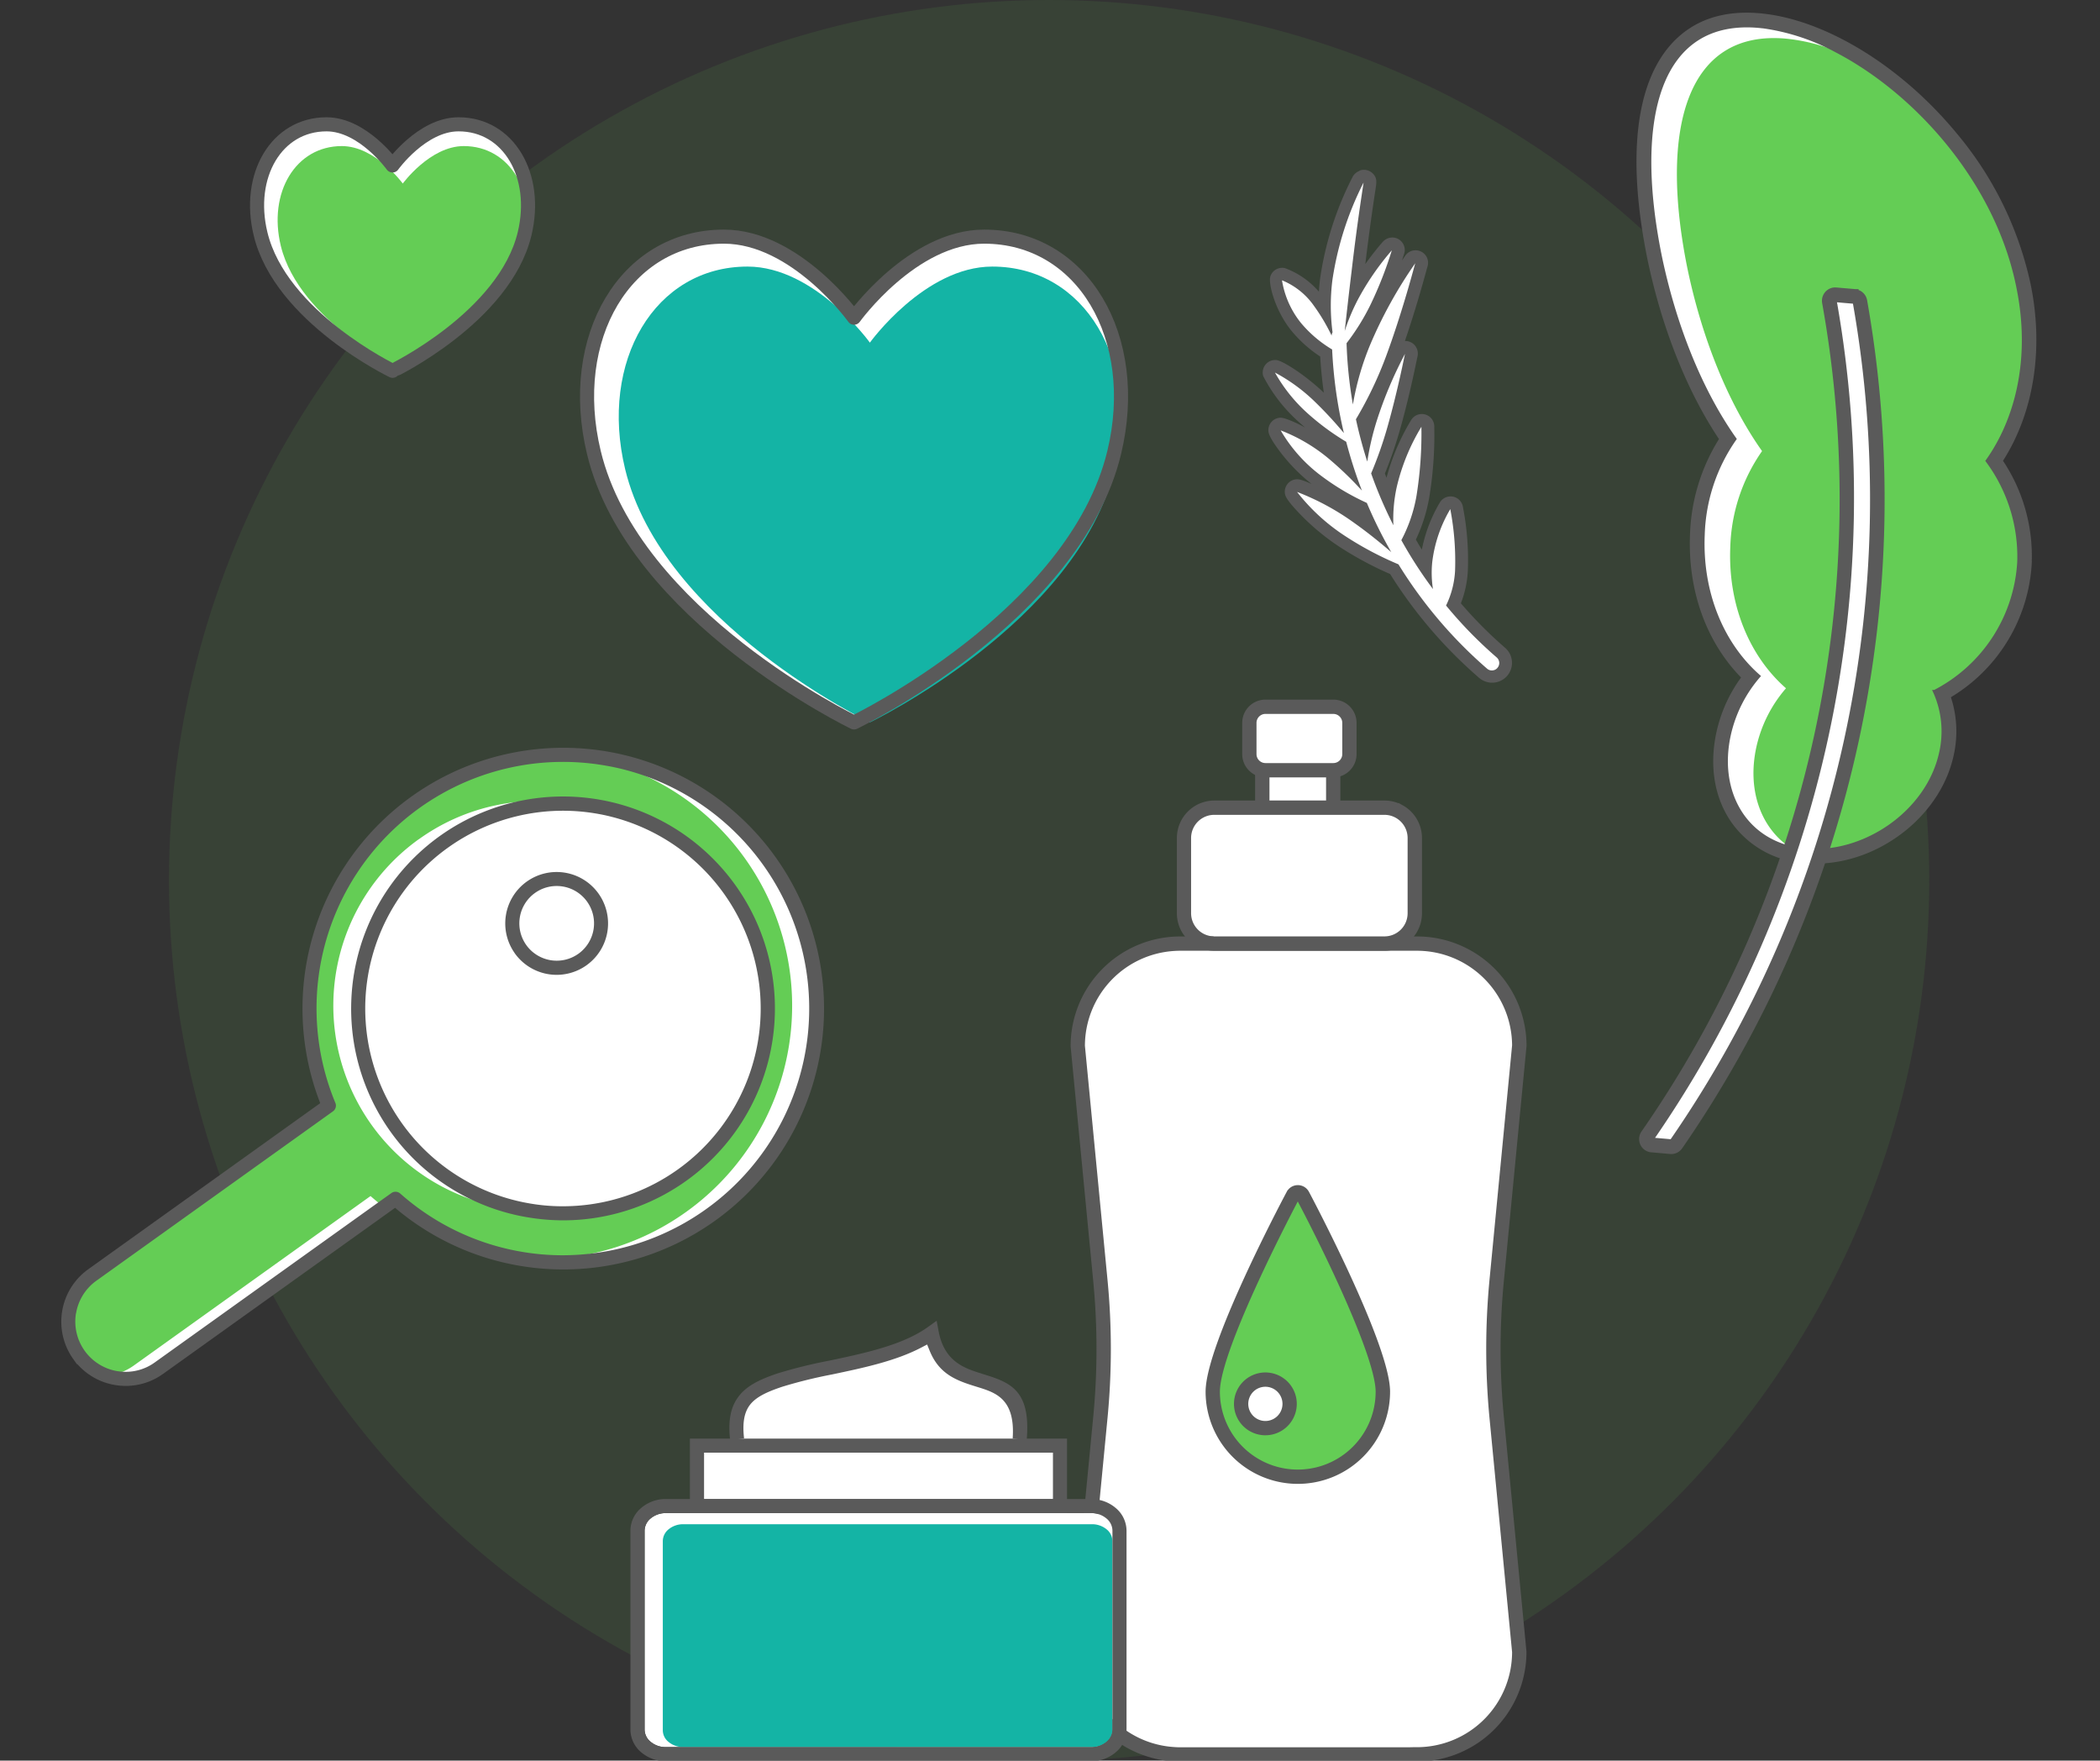 <svg xmlns="http://www.w3.org/2000/svg" xmlns:xlink="http://www.w3.org/1999/xlink" width="298.25" height="250" viewBox="0 0 298.25 250"><rect x="0" y="0" width="298.25" height="250" fill="#333333" stroke="none"/><defs><clipPath id="a"><rect width="298.25" height="250" transform="translate(2524 1259)" fill="#fff" stroke="#707070" stroke-width="1"/></clipPath></defs><g transform="translate(-2524 -1259)" clip-path="url(#a)"><g transform="translate(1587 -2140)"><circle cx="125" cy="125" r="125" transform="translate(961 3399)" fill="#64cd55" opacity="0.1"/><g transform="translate(1086.01 3525.041)"><g transform="translate(-140.01 -124.041)"><path d="M201.01,129.37a3.687,3.687,0,0,1-3.69,3.69H173.15a3.694,3.694,0,0,1-3.69-3.69V118.69a3.694,3.694,0,0,1,3.69-3.69h24.17a3.694,3.694,0,0,1,3.69,3.69Z" transform="translate(-9.806 -1.698)" fill="#fff"/><path d="M202.07,248.2H168.41a7.768,7.768,0,0,1-.84-.03,13.912,13.912,0,0,1-13.07-13.82l3.21-33.32a101.451,101.451,0,0,0,0-19.56l-3.21-33.26a13.917,13.917,0,0,1,13.06-13.88q.42-.03.84-.03h33.66a13.913,13.913,0,0,1,13.91,13.85l-3.21,33.31a103.081,103.081,0,0,0,0,19.56l3.21,33.26a13.926,13.926,0,0,1-13.91,13.91Z" transform="translate(-9.806 -1.698)" fill="#fff"/><path d="M213.99,200.91l3.21,33.31a15.192,15.192,0,0,1-10.77,14.56q-.45.03-.93.03H171.84a14.539,14.539,0,0,1-14.53-14.53l3.21-33.31a101.927,101.927,0,0,0,0-19.45l-3.21-33.32a14.539,14.539,0,0,1,14.53-14.53H205.5c.32,0,.64.01.95.03a15.165,15.165,0,0,1,10.75,14.49l-3.22,33.37a100.677,100.677,0,0,0,0,19.33Z" transform="translate(-9.806 -1.698)" fill="#fff"/><path d="M213.99,181.58l3.22-33.37a15.138,15.138,0,0,0-15.15-15.14H168.4a15.168,15.168,0,0,0-15.14,15.2l3.21,33.31a100.677,100.677,0,0,1,0,19.33l-3.21,33.37a15.163,15.163,0,0,0,15.14,15.15h33.66a15,15,0,0,0,4.37-.65,15.192,15.192,0,0,0,10.77-14.56l-3.21-33.31A100.677,100.677,0,0,1,213.99,181.58ZM202.06,248.2H168.4a7.768,7.768,0,0,1-.84-.03,13.912,13.912,0,0,1-13.07-13.82l3.21-33.32a101.451,101.451,0,0,0,0-19.56l-3.21-33.26a13.917,13.917,0,0,1,13.06-13.88q.42-.03.84-.03h33.66a13.913,13.913,0,0,1,13.91,13.85l-3.21,33.31a103.081,103.081,0,0,0,0,19.56l3.21,33.26a13.926,13.926,0,0,1-13.91,13.91Z" transform="translate(-9.806 -1.698)" fill="#5a5a5a" stroke="#5a5a5a" stroke-miterlimit="10" stroke-width="0.8"/><rect width="10.07" height="7.18" transform="translate(170.274 105.512)" fill="#fff"/><path d="M190.15,115.01H180.08a.623.623,0,0,1-.62-.62v-7.18a.623.623,0,0,1,.62-.62h10.07a.623.623,0,0,1,.62.62v7.18A.623.623,0,0,1,190.15,115.01Zm-9.45-1.23h8.84v-5.95H180.7Z" transform="translate(-9.806 -1.698)" fill="#5a5a5a" stroke="#5a5a5a" stroke-miterlimit="10" stroke-width="0.8"/><path d="M185.12,209.39a12.1,12.1,0,0,1-12.08-12.08c0-6.66,10.94-27.03,11.41-27.91a.761.761,0,0,1,1.34,0c.47.88,11.41,21.54,11.41,27.91A12.286,12.286,0,0,1,185.12,209.39Z" transform="translate(-9.806 -1.698)" fill="#64cd55"/><path d="M185.12,210a12.7,12.7,0,0,1-12.69-12.69c0-6.39,10.3-25.99,11.48-28.2a1.384,1.384,0,0,1,2.44,0c.47.88,11.48,21.68,11.48,28.2A12.7,12.7,0,0,1,185.14,210Zm0-40.39a.156.156,0,0,0-.13.08c-.46.87-11.33,21.42-11.33,27.62a11.46,11.46,0,1,0,22.92,0c0-4.97-7.41-20.24-11.33-27.62A.134.134,0,0,0,185.12,169.61Z" transform="translate(-9.806 -1.698)" fill="#5a5a5a" stroke="#5a5a5a" stroke-miterlimit="10" stroke-width="0.8"/><path d="M202.36,118.7v10.68a4.9,4.9,0,0,1-2.55,4.31H175.95a4.214,4.214,0,0,1-2.22-.62,4.31,4.31,0,0,1-2.09-3.69V118.7a4.32,4.32,0,0,1,4.31-4.31h23.86A4.9,4.9,0,0,1,202.36,118.7Z" transform="translate(-9.806 -1.698)" fill="#fff"/><path d="M199.81,114.39a4.865,4.865,0,0,0-2.37-.62H173.27a4.929,4.929,0,0,0-4.92,4.92v10.68a4.931,4.931,0,0,0,4.92,4.93h24.17a4.759,4.759,0,0,0,2.37-.62,4.9,4.9,0,0,0,2.55-4.31V118.69a4.928,4.928,0,0,0-2.55-4.31Zm1.31,14.98a3.687,3.687,0,0,1-3.69,3.69H173.26a3.694,3.694,0,0,1-3.69-3.69V118.69a3.694,3.694,0,0,1,3.69-3.69h24.17a3.694,3.694,0,0,1,3.69,3.69Z" transform="translate(-9.806 -1.698)" fill="#5a5a5a" stroke="#5a5a5a" stroke-miterlimit="10" stroke-width="0.8"/><rect width="14.21" height="9.01" rx="2.28" transform="translate(168.444 98.352)" fill="#fff"/><path d="M190.17,109.68h-9.64a2.9,2.9,0,0,1-2.9-2.9v-4.44a2.9,2.9,0,0,1,2.9-2.9h9.64a2.9,2.9,0,0,1,2.9,2.9v4.44A2.9,2.9,0,0,1,190.17,109.68Zm-9.64-9.01a1.673,1.673,0,0,0-1.67,1.67v4.44a1.673,1.673,0,0,0,1.67,1.67h9.64a1.673,1.673,0,0,0,1.67-1.67v-4.44a1.673,1.673,0,0,0-1.67-1.67Z" transform="translate(-9.806 -1.698)" fill="#5a5a5a" stroke="#5a5a5a" stroke-miterlimit="10" stroke-width="0.8"/><path d="M183.96,199.04a3.44,3.44,0,1,1-3.44-3.44A3.44,3.44,0,0,1,183.96,199.04Z" transform="translate(-9.806 -1.698)" fill="#fff"/><path d="M180.52,203.1a4.06,4.06,0,1,1,4.06-4.06A4.063,4.063,0,0,1,180.52,203.1Zm0-6.89a2.83,2.83,0,1,0,2.83,2.83A2.834,2.834,0,0,0,180.52,196.21Z" transform="translate(-9.806 -1.698)" fill="#5a5a5a" stroke="#5a5a5a" stroke-miterlimit="10" stroke-width="0.8"/><path d="M11.31,186.14a7.436,7.436,0,0,1,3.01-4.83l33.6-24.05a.7.7,0,0,0,.24-.84,35.3,35.3,0,0,1,38.38-48.36c1.09.18,2.16.4,3.21.68a35.338,35.338,0,0,1-7.99,69.48c-.33.01-.68.02-1.02.02a35.118,35.118,0,0,1-23.3-8.85.733.733,0,0,0-.47-.17.66.66,0,0,0-.4.13l-1.81,1.29L22.96,193.4a7.343,7.343,0,0,1-5.39,1.31.771.771,0,0,1-.15-.02,7.44,7.44,0,0,1-6.12-8.55Z" transform="translate(-9.806 -1.698)" fill="#fff"/><path d="M11.46,192.5a8.741,8.741,0,0,0,2.86,2.56,8.177,8.177,0,0,0,3.25-.34,8.013,8.013,0,0,0,2.26-1.14l33.6-24.05c.43.38.88.75,1.33,1.12.38.31.77.6,1.17.89l1-.72A36.884,36.884,0,0,0,67.6,177.2a36.154,36.154,0,0,0,14.16,1.03,36,36,0,0,0-6.01-71.69,36.716,36.716,0,0,0-29.1,49.91L13.5,180.18a8.845,8.845,0,0,0-2.04,12.33ZM60.3,118.86a28.915,28.915,0,0,1,16.06-5.42,29.288,29.288,0,0,1,11.38,1.95,28.381,28.381,0,0,1-6.2,55.88,29.371,29.371,0,0,1-11.48-.58,29.088,29.088,0,0,1-9.76-51.84Z" transform="translate(-9.806 -1.698)" fill="#64cd55"/><path d="M56.55,160.23a29.6,29.6,0,0,0,19.34,12.04,30.461,30.461,0,0,0,4.93.41,29.792,29.792,0,1,0-24.28-12.46Zm-3.79-21.97A28.393,28.393,0,0,1,85.4,114.9c.79.13,1.57.29,2.34.49a28.381,28.381,0,0,1-6.2,55.88,27.462,27.462,0,0,1-5.41-.37,28.376,28.376,0,0,1-23.37-32.64Zm3.79,21.97a29.6,29.6,0,0,0,19.34,12.04,30.461,30.461,0,0,0,4.93.41,29.792,29.792,0,1,0-24.28-12.46Zm-3.79-21.97A28.393,28.393,0,0,1,85.4,114.9c.79.13,1.57.29,2.34.49a28.381,28.381,0,0,1-6.2,55.88,27.462,27.462,0,0,1-5.41-.37,28.376,28.376,0,0,1-23.37-32.64Zm3.79,21.97a29.6,29.6,0,0,0,19.34,12.04,30.461,30.461,0,0,0,4.93.41,29.792,29.792,0,1,0-24.28-12.46Zm-3.79-21.97A28.393,28.393,0,0,1,85.4,114.9c.79.13,1.57.29,2.34.49a28.381,28.381,0,0,1-6.2,55.88,27.462,27.462,0,0,1-5.41-.37,28.376,28.376,0,0,1-23.37-32.64Zm3.79,21.97a29.6,29.6,0,0,0,19.34,12.04,30.461,30.461,0,0,0,4.93.41,29.792,29.792,0,1,0-24.28-12.46Zm-3.79-21.97A28.393,28.393,0,0,1,85.4,114.9c.79.13,1.57.29,2.34.49a28.381,28.381,0,0,1-6.2,55.88,27.462,27.462,0,0,1-5.41-.37,28.376,28.376,0,0,1-23.37-32.64ZM11.46,192.5a8.829,8.829,0,0,0,5.74,3.57,9.109,9.109,0,0,0,1.47.12,8.777,8.777,0,0,0,5.12-1.65l32.14-23,1-.72A36.884,36.884,0,0,0,67.6,177.2a36.737,36.737,0,1,0-20.95-20.75L13.5,180.18a8.845,8.845,0,0,0-2.04,12.33Zm-.15-6.36a7.436,7.436,0,0,1,3.01-4.83l33.6-24.05a.7.7,0,0,0,.24-.84,35.3,35.3,0,0,1,38.38-48.36c1.09.18,2.16.4,3.21.68a35.338,35.338,0,0,1-7.99,69.48c-.33.01-.68.02-1.02.02a35.118,35.118,0,0,1-23.3-8.85.733.733,0,0,0-.47-.17.66.66,0,0,0-.4.13l-1.81,1.29L22.96,193.4a7.343,7.343,0,0,1-5.39,1.31.771.771,0,0,1-.15-.02,7.44,7.44,0,0,1-6.12-8.55Zm40.08-48.11a29.709,29.709,0,0,0,24.5,34.24,30.461,30.461,0,0,0,4.93.41,29.787,29.787,0,1,0-29.44-34.66Zm1.37.23A28.393,28.393,0,0,1,85.4,114.9c.79.13,1.57.29,2.34.49a28.381,28.381,0,0,1-6.2,55.88,27.462,27.462,0,0,1-5.41-.37,28.376,28.376,0,0,1-23.37-32.64Zm3.79,21.97a29.6,29.6,0,0,0,19.34,12.04,30.461,30.461,0,0,0,4.93.41,29.792,29.792,0,1,0-24.28-12.46Zm-3.79-21.97A28.393,28.393,0,0,1,85.4,114.9c.79.13,1.57.29,2.34.49a28.381,28.381,0,0,1-6.2,55.88,27.462,27.462,0,0,1-5.41-.37,28.376,28.376,0,0,1-23.37-32.64Zm3.79,21.97a29.6,29.6,0,0,0,19.34,12.04,30.461,30.461,0,0,0,4.93.41,29.792,29.792,0,1,0-24.28-12.46Zm-3.79-21.97A28.393,28.393,0,0,1,85.4,114.9c.79.13,1.57.29,2.34.49a28.381,28.381,0,0,1-6.2,55.88,27.462,27.462,0,0,1-5.41-.37,28.376,28.376,0,0,1-23.37-32.64Z" transform="translate(-9.806 -1.698)" fill="#5a5a5a" stroke="#5a5a5a" stroke-miterlimit="10" stroke-width="0.6"/><path d="M83.53,135.94a6.308,6.308,0,1,1,1.46-8.8,6.309,6.309,0,0,1-1.46,8.8Z" transform="translate(-9.806 -1.698)" fill="#fff"/><path d="M74.17,134.89a7,7,0,1,1,9.77,1.62h0a7.006,7.006,0,0,1-9.77-1.61Zm8.96.48a5.605,5.605,0,1,0-7.82-1.3,5.615,5.615,0,0,0,7.82,1.3Z" transform="translate(-9.806 -1.698)" fill="#5a5a5a" stroke="#5a5a5a" stroke-miterlimit="10" stroke-width="0.6"/><path d="M275.52,97.87a13.67,13.67,0,0,1,.88,8.75c-1.86,8.42-10.86,14.49-19.12,13.77-.17-.01-.33-.03-.49-.05a13.458,13.458,0,0,1-1.85-.35c-6.77-1.76-10.19-8.38-8.51-15.97a19.009,19.009,0,0,1,4.2-8.31c-5.3-4.64-8.26-12.02-7.91-20.08a24.951,24.951,0,0,1,4.51-13.6c-4.89-6.91-8.58-16.18-10.62-26.03-3.97-19.68-.12-33.77,13.96-32.54.23.02.45.05.69.07A30.632,30.632,0,0,1,261.6,6.95c11.4,5.93,22.79,18.67,25.76,33.45,2.04,9.85,0,18.63-4.35,24.74a22.756,22.756,0,0,1,4.49,14.38,22.1,22.1,0,0,1-11.95,18.35Z" transform="translate(-9.806 -1.698)" fill="#fff"/><path d="M277.64,98.6a15.347,15.347,0,0,1,.42,8.38c-1.75,7.94-9.43,14.25-17.64,15.05a12.34,12.34,0,0,1-5.47-2.05c-4.16-2.88-6.01-8.25-4.69-14.24a19.009,19.009,0,0,1,4.2-8.31c-5.3-4.64-8.26-12.02-7.91-20.08a24.951,24.951,0,0,1,4.51-13.6c-4.89-6.91-8.58-16.18-10.62-26.03-3.97-19.68-.12-33.77,13.96-32.54a26.339,26.339,0,0,1,7.2,1.76,47.8,47.8,0,0,1,17,11.85,49.213,49.213,0,0,1,10.41,21.25c1.9,9.19.45,18.25-3.96,25.07a24.119,24.119,0,0,1,4.12,14.46,23.5,23.5,0,0,1-11.53,19.02Z" transform="translate(-9.806 -1.698)" fill="#64cd55"/><path d="M289.16,79.59a24.208,24.208,0,0,0-4.12-14.46c4.41-6.82,5.86-15.88,3.96-25.07a49.213,49.213,0,0,0-10.41-21.25c-7.79-9.47-18.3-15.89-27.14-16.95-.25-.03-.49-.06-.75-.08-5.25-.46-9.42,1.01-12.41,4.34-5.03,5.63-6.19,16.07-3.34,30.21,2.03,9.82,5.65,18.89,10.23,25.71a26.957,26.957,0,0,0-4.15,13.52c-.34,7.97,2.31,15.28,7.31,20.32a20.509,20.509,0,0,0-3.55,7.77c-1.06,4.81-.3,9.36,2.17,12.82a13.584,13.584,0,0,0,9.64,5.54l.54.06a17.118,17.118,0,0,0,3.28-.03c8.21-.8,15.89-7.11,17.64-15.05a15.352,15.352,0,0,0-.42-8.38,23.533,23.533,0,0,0,11.53-19.02ZM275.52,97.87a13.67,13.67,0,0,1,.88,8.75c-1.86,8.42-10.86,14.49-19.12,13.77-.17-.01-.33-.03-.49-.05a13.458,13.458,0,0,1-1.85-.35c-6.77-1.76-10.19-8.38-8.51-15.97a19.009,19.009,0,0,1,4.2-8.31c-5.3-4.64-8.26-12.02-7.91-20.08a24.951,24.951,0,0,1,4.51-13.6c-4.89-6.91-8.58-16.18-10.62-26.03-3.97-19.68-.12-33.77,13.96-32.54.23.02.45.05.69.07A30.632,30.632,0,0,1,261.6,6.95c11.4,5.93,22.79,18.67,25.76,33.45,2.04,9.85,0,18.63-4.35,24.74a22.756,22.756,0,0,1,4.49,14.38,22.1,22.1,0,0,1-11.95,18.35Z" transform="translate(-9.806 -1.698)" fill="#5a5a5a" stroke="#5a5a5a" stroke-miterlimit="10" stroke-width="0.4"/><path d="M238.17,161.67c-.89-.08-1.79-.16-2.68-.23A160.136,160.136,0,0,0,261.45,42.4c.89.08,1.79.15,2.68.23a160.181,160.181,0,0,1-25.96,119.04Z" transform="translate(-9.806 -1.698)" fill="#fff"/><path d="M264.14,42.63a160.181,160.181,0,0,1-25.96,119.04c-.89-.08-1.79-.16-2.68-.23A160.136,160.136,0,0,0,261.46,42.4c.89.08,1.79.16,2.68.23m.2-1.68h-.05l-1.76-.15-.93-.08a1.66,1.66,0,0,0-1.39.54,1.709,1.709,0,0,0-.42,1.43A157.521,157.521,0,0,1,234.1,160.48a1.709,1.709,0,0,0-.14,1.68,1.69,1.69,0,0,0,1.33.96h.05l1.34.12,1.34.12a1.681,1.681,0,0,0,1.53-.72A161.836,161.836,0,0,0,265.78,42.35a1.7,1.7,0,0,0-1.46-1.38h0Z" transform="translate(-9.806 -1.698)" fill="#5a5a5a" stroke="#5a5a5a" stroke-miterlimit="10" stroke-width="0.4"/><path d="M105.57,204.94V199.8l3.98-3.58,20.82-5.55,2.9-2.15,1.58,4.97,9.2,4.15,1.5,4.23v3.4" transform="translate(-9.806 -1.698)" fill="#fff"/><rect width="52.01" height="8.71" transform="translate(89.874 203.242)" fill="#fff"/><path d="M158.79,245.29a2.3,2.3,0,0,1-.83,1.71,3.349,3.349,0,0,1-2.19.78H95.37a3.311,3.311,0,0,1-2.19-.78,2.253,2.253,0,0,1-.83-1.71V217.04a2.287,2.287,0,0,1,.83-1.71,3.349,3.349,0,0,1,2.19-.78h60.4a3.349,3.349,0,0,1,2.19.78,2.269,2.269,0,0,1,.83,1.71Z" transform="translate(-9.806 -1.698)" fill="#fff"/><path d="M158.79,245.41a2.124,2.124,0,0,1-.8,1.62,3.21,3.21,0,0,1-2.11.74H97.85a3.229,3.229,0,0,1-2.11-.74,2.128,2.128,0,0,1-.8-1.63V218.5a2.177,2.177,0,0,1,.8-1.63,3.229,3.229,0,0,1,2.11-.74h58.03a3.229,3.229,0,0,1,2.11.74,2.144,2.144,0,0,1,.8,1.63v26.9Z" transform="translate(-9.806 -1.698)" fill="#14b4a5"/><path d="M155.77,212.55H95.37a5.338,5.338,0,0,0-3.5,1.27,4.235,4.235,0,0,0-1.53,3.22v28.25a4.235,4.235,0,0,0,1.53,3.22,5.338,5.338,0,0,0,3.5,1.27h60.4a5.338,5.338,0,0,0,3.5-1.27,4.215,4.215,0,0,0,1.53-3.21V217.05a4.235,4.235,0,0,0-1.53-3.22,5.338,5.338,0,0,0-3.5-1.27Zm3.03,32.74a2.3,2.3,0,0,1-.83,1.71,3.349,3.349,0,0,1-2.19.78H95.38a3.311,3.311,0,0,1-2.19-.78,2.253,2.253,0,0,1-.83-1.71V217.04a2.287,2.287,0,0,1,.83-1.71,3.349,3.349,0,0,1,2.19-.78h60.4a3.349,3.349,0,0,1,2.19.78,2.269,2.269,0,0,1,.83,1.71Z" transform="translate(-9.806 -1.698)" fill="#5a5a5a"/><path d="M152.35,203.97H98.79v10.58h53.56Zm-2,8.58H100.8v-6.58h49.55Z" transform="translate(-9.806 -1.698)" fill="#5a5a5a"/><path d="M140.25,194.75c-2.36-.73-5.3-1.64-6.13-5.98l-.29-1.53-1.27.91c-3.56,2.56-9.09,3.72-13.97,4.75a69.036,69.036,0,0,0-7.3,1.8c-2.48.83-4.38,1.71-5.57,3.27-1.16,1.51-1.54,3.47-1.21,6.27l1.97-.31c-.25-2.19.02-3.68.83-4.74.89-1.16,2.49-1.88,4.62-2.59a67.589,67.589,0,0,1,7.06-1.74c4.41-.93,8.94-1.88,12.61-3.79l.88-.46.37.91c1.41,3.46,4.04,4.28,6.83,5.14,2.51.78,5.35,1.66,4.95,7.3l1.99.24c.64-7.27-2.47-8.24-6.36-9.44Z" transform="translate(-9.806 -1.698)" fill="#5a5a5a"/><path d="M65.92,17.35c-5.18,0-9.37,5.84-9.37,5.84s-4.2-5.84-9.37-5.84c-7.11,0-11.37,7.28-9.37,15.55,2.84,11.8,18.75,19.45,18.75,19.45S72.47,44.7,75.31,32.9c1.99-8.27-2.26-15.55-9.37-15.55Z" transform="translate(-9.806 -1.698)" fill="#fff"/><path d="M66.67,20.44c-4.78,0-8.66,5.32-8.66,5.32s-3.88-5.32-8.66-5.32c-6.57,0-10.5,6.63-8.66,14.18,2.63,10.76,17.32,17.73,17.32,17.73s14.7-6.97,17.32-17.73c1.84-7.54-2.09-14.18-8.66-14.18Z" transform="translate(-9.806 -1.698)" fill="#64cd55"/><path d="M65.92,17.35c-5.18,0-9.37,5.84-9.37,5.84s-4.2-5.84-9.37-5.84c-7.11,0-11.37,7.28-9.37,15.55,2.84,11.8,18.75,19.45,18.75,19.45S72.47,44.7,75.31,32.9c1.99-8.27-2.26-15.55-9.37-15.55Z" transform="translate(-9.806 -1.698)" fill="none" stroke="#5a5a5a" stroke-linecap="round" stroke-linejoin="round" stroke-width="2"/><path d="M140.58,33.3c-10.2,0-18.48,11.51-18.48,11.51S113.83,33.3,103.62,33.3c-14.01,0-22.4,14.34-18.47,30.65,5.6,23.25,36.95,38.33,36.95,38.33s31.35-15.08,36.95-38.33c3.93-16.31-4.46-30.65-18.47-30.65Z" transform="translate(-9.806 -1.698)" fill="#fff"/><path d="M141.73,37.55c-9.6,0-17.38,10.8-17.38,10.8s-7.78-10.8-17.38-10.8c-13.18,0-21.07,13.46-17.38,28.76,5.27,21.82,34.76,35.97,34.76,35.97s29.49-14.15,34.76-35.97c3.7-15.3-4.2-28.76-17.38-28.76Z" transform="translate(-9.806 -1.698)" fill="#14b4a5"/><path d="M140.58,33.3c-10.2,0-18.48,11.51-18.48,11.51S113.83,33.3,103.62,33.3c-14.01,0-22.4,14.34-18.47,30.65,5.6,23.25,36.95,38.33,36.95,38.33s31.35-15.08,36.95-38.33c3.93-16.31-4.46-30.65-18.47-30.65Z" transform="translate(-9.806 -1.698)" fill="none" stroke="#5a5a5a" stroke-linecap="round" stroke-linejoin="round" stroke-width="2"/><path d="M194.47,25.64s-.82,4.99-1.68,12.45c-.39,3.2-.73,6.22-.99,8.62a27.9,27.9,0,0,1,1.92-4.56,38.242,38.242,0,0,1,4.77-6.9,55.528,55.528,0,0,1-3.12,7.91,32.513,32.513,0,0,1-3.31,5.28,61.521,61.521,0,0,0,.9,8.7,39.56,39.56,0,0,1,2.41-8.38,62.591,62.591,0,0,1,6.45-11.68c-.07.19-1.69,6.49-4.03,12.89a55.316,55.316,0,0,1-4.4,9.27A59.131,59.131,0,0,0,195,65.25a41.727,41.727,0,0,1,1.31-5.67,57.424,57.424,0,0,1,4.05-9.62c-.03.11-1.01,5.19-2.48,10.38a56.346,56.346,0,0,1-2.32,6.6,61.99,61.99,0,0,0,3.16,7.36,21.571,21.571,0,0,1,.48-5.44,29.364,29.364,0,0,1,3.5-8.53,55.571,55.571,0,0,1-.7,9.82,21.219,21.219,0,0,1-2.15,6.28,60.429,60.429,0,0,0,4.49,6.94,14.473,14.473,0,0,1-.09-3.93,19.537,19.537,0,0,1,2.55-7.42,40.026,40.026,0,0,1,.68,8.76,12.754,12.754,0,0,1-1.28,4.93,61.744,61.744,0,0,0,7.19,7.37,1.047,1.047,0,0,1,.11,1.48,1.157,1.157,0,0,1-.52.33,1.039,1.039,0,0,1-.96-.22,63.421,63.421,0,0,1-12.58-14.81,47.617,47.617,0,0,1-7.59-4.03,27.807,27.807,0,0,1-6.81-6.25,36.4,36.4,0,0,1,8.12,4.4c2.02,1.43,3.86,2.94,5.26,4.15a63.1,63.1,0,0,1-3.47-6.99,34.273,34.273,0,0,1-6.71-4.02,21.609,21.609,0,0,1-5.53-6.28,24.094,24.094,0,0,1,7.01,4.17,48.29,48.29,0,0,1,4.53,4.38,63.569,63.569,0,0,1-2.23-6.93,35.43,35.43,0,0,1-5.46-4.03,22.466,22.466,0,0,1-4.65-5.81,24.507,24.507,0,0,1,5.77,4.24,56.193,56.193,0,0,1,4.02,4.35,63.573,63.573,0,0,1-1.67-11.87,17.248,17.248,0,0,1-4.43-3.77,12.864,12.864,0,0,1-2.69-6.05,10.186,10.186,0,0,1,4.56,3.67,26.809,26.809,0,0,1,2.48,4.19,1.1,1.1,0,0,1,.13-.47,29.51,29.51,0,0,1-.02-7.43,45.022,45.022,0,0,1,4.42-13.83h0m4.02,9.6h0m3.32,1.81h0m-1.45,12.89h0m2.34,10.36h0M206.8,72h0M194.15,24.41a1.294,1.294,0,0,0-.61.37,1.044,1.044,0,0,0-.22.34l-.04.07a45.456,45.456,0,0,0-4.49,14.12,31.084,31.084,0,0,0-.23,3.2c-.02-.03-.05-.07-.07-.1a11.2,11.2,0,0,0-5.34-4.16,1.213,1.213,0,0,0-.57.02,1.246,1.246,0,0,0-.86.78c-.28.74.58,4.45,2.89,7.3a17.755,17.755,0,0,0,4.18,3.69,64.538,64.538,0,0,0,.75,6.83c-.33-.33-.65-.65-.97-.96-2.85-2.73-5.92-4.55-6.57-4.59a1.5,1.5,0,0,0-.42.04,1.27,1.27,0,0,0-.65.42,1.3,1.3,0,0,0-.25,1.14,22.092,22.092,0,0,0,5.03,6.42,35.218,35.218,0,0,0,5.22,3.9c.13.47.26.94.4,1.41-.26-.23-.52-.45-.78-.67-3.62-3.01-7.28-4.5-7.89-4.47a1.259,1.259,0,0,0-.27.04,1.273,1.273,0,0,0-.94,1.11c-.03.27-.07.73,1.59,2.93a24.791,24.791,0,0,0,4.42,4.49,34.713,34.713,0,0,0,6.52,3.96c.19.44.39.89.59,1.33l-.66-.48a42.633,42.633,0,0,0-5.87-3.47c-2.6-1.26-2.94-1.2-3.21-1.15-.04,0-.08.02-.11.02a1.281,1.281,0,0,0-.94,1.34c.02.24.06.69,2.08,2.78a32.23,32.23,0,0,0,5.3,4.41,48.188,48.188,0,0,0,7.42,3.99A64.756,64.756,0,0,0,211.2,95.57a2.332,2.332,0,0,0,2.12.49,2.358,2.358,0,0,0,1.16-.72,2.327,2.327,0,0,0-.24-3.28,60.79,60.79,0,0,1-6.53-6.6,14.329,14.329,0,0,0,1.06-4.65,38.622,38.622,0,0,0-.66-8.9l-.02-.11a1.311,1.311,0,0,0-.26-.62,1.275,1.275,0,0,0-2.11.14,20.6,20.6,0,0,0-2.7,7.81c-.58-.91-1.15-1.84-1.69-2.79a22.813,22.813,0,0,0,1.96-6.03,53.7,53.7,0,0,0,.72-9.86v-.14a1.34,1.34,0,0,0-.27-.84,1.273,1.273,0,0,0-2.1.15,30.909,30.909,0,0,0-3.65,8.9c-.05.23-.1.46-.14.7-.32-.77-.61-1.53-.89-2.3a58.748,58.748,0,0,0,2.18-6.29c.6-2.1,1.5-5.57,2.45-10.21.02-.11.04-.18.05-.22a1.3,1.3,0,0,0-.26-1.12,1.28,1.28,0,0,0-1.31-.42,1.305,1.305,0,0,0-.56.32c1.16-3.31,2.32-7.05,3.43-11.14.06-.21.1-.36.12-.42a1.277,1.277,0,0,0-1.54-1.64.06.06,0,0,0-.04.01,1.28,1.28,0,0,0-.71.54l-.04.06c-.64.91-1.79,2.62-3.05,4.82.75-1.75,1.44-3.63,2.03-5.5l.03-.09a1.267,1.267,0,0,0-1.53-1.65,1.318,1.318,0,0,0-.65.41l-.02.02a40.427,40.427,0,0,0-3.57,4.8c.04-.34.08-.67.12-1.01.67-5.71,1.32-10.01,1.57-11.64.16-1.05.22-1.45-.29-1.91a1.3,1.3,0,0,0-1.19-.29h0Zm-.79,24.42c.46-.61,1-1.38,1.57-2.29-.25.56-.5,1.13-.74,1.71-.28.68-.53,1.35-.76,2-.03-.47-.05-.95-.07-1.43h0Zm1.39,10.61c.18-.31.39-.67.61-1.07-.09.27-.18.55-.26.83-.08.26-.16.51-.23.77-.04-.17-.08-.35-.12-.52h0Z" transform="translate(-9.806 -1.698)" fill="#5a5a5a" stroke="#5a5a5a" stroke-linecap="round" stroke-linejoin="round" stroke-width="1"/><path d="M193.38,59.23a54.521,54.521,0,0,0,4.4-9.27c2.38-6.51,4.01-12.92,4.03-12.89a63.272,63.272,0,0,0-6.45,11.68,39.56,39.56,0,0,0-2.41,8.38,61.367,61.367,0,0,1-.9-8.7,32.069,32.069,0,0,0,3.31-5.28,55.481,55.481,0,0,0,3.12-7.91,37.91,37.91,0,0,0-4.77,6.9,28.27,28.27,0,0,0-1.92,4.56c.26-2.4.6-5.42.99-8.62.87-7.47,1.71-12.47,1.68-12.45a45.022,45.022,0,0,0-4.42,13.83,29.035,29.035,0,0,0,.02,7.43.919.919,0,0,0-.13.47,26.809,26.809,0,0,0-2.48-4.19,10.272,10.272,0,0,0-4.57-3.67,12.9,12.9,0,0,0,2.69,6.05A17.249,17.249,0,0,0,190,49.32a64.413,64.413,0,0,0,1.67,11.87,56.193,56.193,0,0,0-4.02-4.35,24.978,24.978,0,0,0-5.77-4.24,22.573,22.573,0,0,0,4.66,5.81A35.252,35.252,0,0,0,192,62.43a64.276,64.276,0,0,0,2.23,6.93,48.258,48.258,0,0,0-4.53-4.38,24.1,24.1,0,0,0-7.01-4.17,21.609,21.609,0,0,0,5.53,6.28,34.865,34.865,0,0,0,6.71,4.02,63.1,63.1,0,0,0,3.47,6.99c-1.4-1.21-3.24-2.72-5.26-4.15a35.9,35.9,0,0,0-8.12-4.4,28.033,28.033,0,0,0,6.81,6.25,47.2,47.2,0,0,0,7.59,4.03A63.9,63.9,0,0,0,212,94.64a1.028,1.028,0,0,0,.96.22.972.972,0,0,0,.52-.33,1.047,1.047,0,0,0-.11-1.48,60.984,60.984,0,0,1-7.19-7.37,12.807,12.807,0,0,0,1.28-4.93,39.079,39.079,0,0,0-.68-8.76,19.307,19.307,0,0,0-2.55,7.42,14.886,14.886,0,0,0,.09,3.93,61.312,61.312,0,0,1-4.49-6.94,21.146,21.146,0,0,0,2.15-6.28,56.266,56.266,0,0,0,.7-9.82,29.259,29.259,0,0,0-3.5,8.54,21.116,21.116,0,0,0-.48,5.44,61.291,61.291,0,0,1-3.16-7.36,56.351,56.351,0,0,0,2.32-6.6c1.49-5.26,2.48-10.4,2.49-10.38a57.888,57.888,0,0,0-4.05,9.63,38.91,38.91,0,0,0-1.31,5.67c-.63-1.97-1.17-3.98-1.61-6.01Z" transform="translate(-9.806 -1.698)" fill="#fff"/></g></g></g></g></svg>